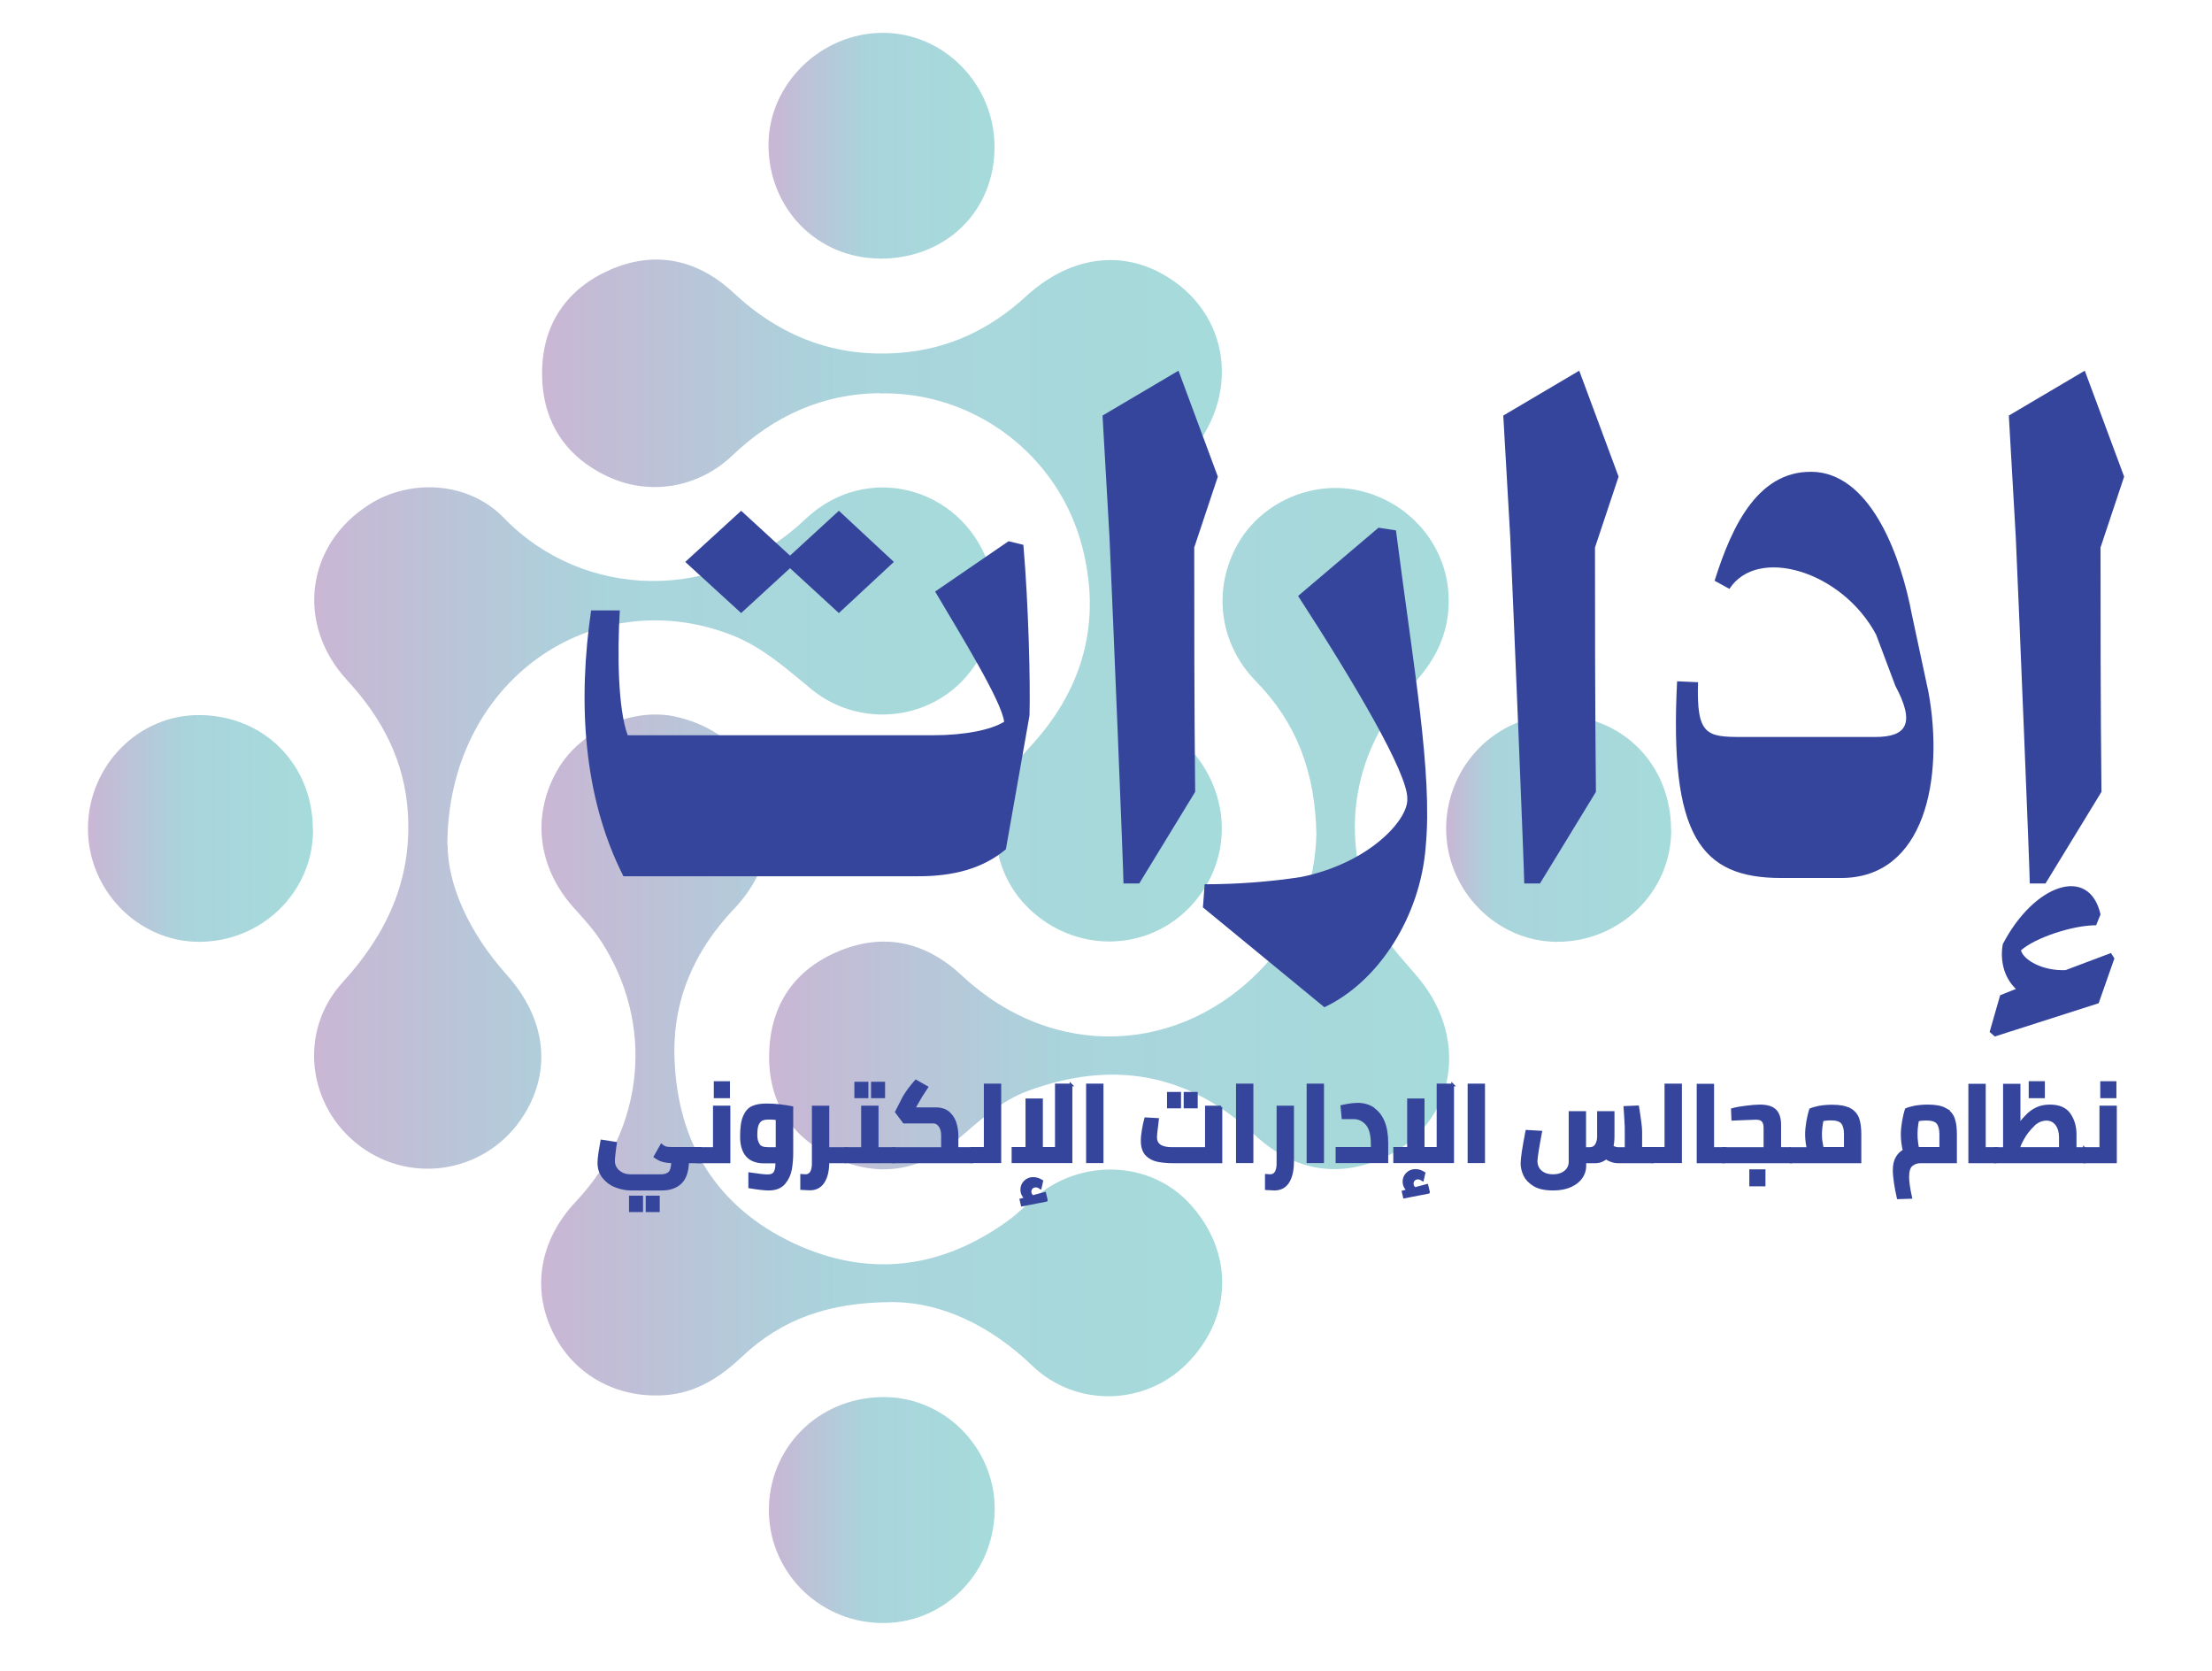 <?xml version="1.0" encoding="UTF-8"?>
<svg id="Layer_1" data-name="Layer 1" xmlns="http://www.w3.org/2000/svg" xmlns:xlink="http://www.w3.org/1999/xlink" viewBox="0 0 165.7 125.13">
  <defs>
    <style>
      .cls-1 {
        fill: url(#linear-gradient-2);
      }

      .cls-2 {
        stroke: #36459c;
        stroke-miterlimit: 10;
        stroke-width: .2px;
      }

      .cls-2, .cls-3, .cls-4 {
        fill: none;
      }

      .cls-5 {
        fill: url(#linear-gradient-6);
      }

      .cls-3 {
        opacity: .4;
      }

      .cls-6 {
        fill: url(#linear-gradient-5);
      }

      .cls-7 {
        fill: url(#linear-gradient-7);
      }

      .cls-8 {
        fill: url(#linear-gradient-3);
      }

      .cls-9 {
        fill: url(#linear-gradient);
      }

      .cls-10 {
        fill: url(#linear-gradient-4);
      }

      .cls-11 {
        fill: url(#linear-gradient-8);
      }

      .cls-12 {
        fill: #36459c;
      }
    </style>
    <linearGradient id="linear-gradient" x1="57.62" y1="62.04" x2="108.57" y2="62.04" gradientUnits="userSpaceOnUse">
      <stop offset="0" stop-color="#794994"/>
      <stop offset=".43" stop-color="#2893a8"/>
      <stop offset="1" stop-color="#21a5a5"/>
    </linearGradient>
    <linearGradient id="linear-gradient-2" x1="40.62" y1="44.98" x2="91.54" y2="44.98" xlink:href="#linear-gradient"/>
    <linearGradient id="linear-gradient-3" x1="40.55" y1="79.04" x2="91.56" y2="79.04" xlink:href="#linear-gradient"/>
    <linearGradient id="linear-gradient-4" x1="23.52" y1="62" x2="74.51" y2="62" xlink:href="#linear-gradient"/>
    <linearGradient id="linear-gradient-5" x1="6.59" y1="62.03" x2="23.44" y2="62.03" xlink:href="#linear-gradient"/>
    <linearGradient id="linear-gradient-6" x1="108.33" y1="62.03" x2="125.18" y2="62.03" gradientUnits="userSpaceOnUse">
      <stop offset="0" stop-color="#794994"/>
      <stop offset=".21" stop-color="#2893a8"/>
      <stop offset="1" stop-color="#21a5a5"/>
    </linearGradient>
    <linearGradient id="linear-gradient-7" x1="57.6" y1="113.08" x2="74.51" y2="113.08" xlink:href="#linear-gradient"/>
    <linearGradient id="linear-gradient-8" x1="57.57" y1="10.92" x2="74.5" y2="10.92" xlink:href="#linear-gradient"/>
  </defs>
  <g class="cls-3">
    <path class="cls-9" d="m98.61,62.45c-.09,3.49-1.21,6.94-3.81,9.79-6.27,6.85-15.93,7.19-22.73.83-2.7-2.53-5.81-3.25-9.21-1.85-3.32,1.37-5.13,3.98-5.24,7.61-.11,3.73,1.68,6.41,5.01,7.92,3.29,1.49,6.42.9,9.13-1.44,1.63-1.4,3.21-2.87,5.25-3.62,6.25-2.3,11.92-1.38,16.86,3.2,2.74,2.55,5.88,3.39,9.36,1.99,5.62-2.27,7.04-8.76,3.07-13.59-.98-1.19-2.09-2.26-2.83-3.65-3.31-6.3-2.45-13.2,2.46-18.48,1.81-1.95,2.75-4.15,2.57-6.78-.26-3.71-3-6.81-6.68-7.64-3.49-.79-7.26.84-9.05,3.92-1.95,3.35-1.5,7.49,1.32,10.37,3.05,3.11,4.43,6.82,4.52,11.43Z"/>
    <path class="cls-1" d="m65.91,29.46c6.99-.16,13.36,4.55,15.16,11.49,1.48,5.72.04,10.79-4.04,15.12-3.33,3.53-3.24,8.87.11,12.03,3.43,3.24,8.66,3.2,11.9-.08,3.32-3.36,3.31-8.55,0-12.06-.57-.6-1.15-1.21-1.63-1.88-4.36-6.24-3.76-14.23,1.45-19.81,4.21-4.51,3.34-10.97-1.87-13.8-3.25-1.77-6.98-1.17-10.14,1.73-2.68,2.46-5.76,3.93-9.4,4.22-4.85.38-8.96-1.19-12.51-4.5-2.68-2.5-5.88-3.19-9.25-1.71-3.18,1.4-5.02,4-5.08,7.55-.06,3.58,1.56,6.31,4.82,7.88,3.17,1.53,6.86.92,9.43-1.53,3.11-2.96,6.73-4.62,11.05-4.67Z"/>
    <path class="cls-8" d="m67,97.51c3.5.05,7.15,1.71,10.31,4.75,3.29,3.17,8.47,3.01,11.6-.14,3.46-3.48,3.53-8.39.19-12-2.97-3.21-8.13-3.4-11.61-.42-.63.54-1.21,1.15-1.88,1.64-5.04,3.7-10.54,4.39-16.16,1.76-5.69-2.67-8.67-7.41-8.92-13.74-.18-4.41,1.45-8.13,4.45-11.29,1.67-1.76,2.64-3.84,2.53-6.27-.2-4.14-2.78-7.16-6.8-8.11-3.24-.77-7.18.96-8.91,3.9-2,3.41-1.55,7.35,1.18,10.39.71.79,1.45,1.59,2.03,2.48,4.06,6.23,3.29,14.05-1.88,19.53-2.66,2.82-3.32,6.42-1.76,9.69,1.54,3.24,4.78,5.06,8.45,4.8,2.34-.17,4.13-1.34,5.77-2.89,2.95-2.78,6.49-4.1,11.41-4.08Z"/>
    <path class="cls-10" d="m33.51,63.28c.03-12.33,10.94-19.72,21.26-15.74,2.35.91,4.13,2.53,6.01,4.07,2.96,2.44,7.25,2.52,10.28.28,2.98-2.2,4.22-6.27,2.96-9.72-2.1-5.76-9.15-7.6-13.68-3.3-6.65,6.31-16.62,6.09-22.6-.09-2.63-2.72-6.98-2.96-10.06-1.01-4.76,3-5.56,8.98-1.65,13.2,2.64,2.86,4.31,6.09,4.53,10.01.28,4.93-1.59,8.97-4.89,12.58-3.36,3.67-2.65,9.33,1.31,12.28,4.01,2.98,9.65,1.89,12.29-2.38,2.05-3.32,1.66-7.14-1.33-10.48-2.83-3.16-4.4-6.73-4.41-9.69Z"/>
    <path class="cls-6" d="m23.44,62.16c0-4.9-3.64-8.58-8.5-8.61-4.55-.03-8.31,3.77-8.35,8.43-.04,4.64,3.71,8.51,8.26,8.55,4.74.03,8.6-3.72,8.6-8.37Z"/>
    <path class="cls-5" d="m125.18,62.16c0-4.9-3.64-8.58-8.5-8.61-4.55-.03-8.31,3.77-8.35,8.43-.04,4.64,3.71,8.51,8.26,8.55,4.74.03,8.6-3.72,8.6-8.37Z"/>
    <path class="cls-7" d="m74.51,113.2c.12-4.54-3.51-8.42-8.01-8.57-4.85-.16-8.77,3.46-8.9,8.23-.12,4.67,3.57,8.54,8.3,8.68,4.66.14,8.49-3.57,8.61-8.34Z"/>
    <path class="cls-11" d="m65.92,19.37c4.91.01,8.55-3.51,8.58-8.31.03-4.72-3.78-8.62-8.4-8.6-4.6.02-8.5,3.82-8.53,8.32-.04,4.8,3.63,8.57,8.35,8.58Z"/>
  </g>
  <g>
    <path class="cls-12" d="m44.27,45.71h2.16c-.2,3.29-.13,7.4.59,9.35h22.9c2.35,0,4.32-.4,5.3-1.01-.2-1.55-3.14-6.32-5.17-9.75l5.5-3.77,1.11.27c.39,4.51.53,10.36.46,12.78l-1.77,10.02c-1.77,1.48-3.99,2.02-6.54,2.02h-22.11c-3.07-6.05-3.4-13.18-2.42-19.91Zm14.91-3.16l-3.66,3.36-4.19-3.83,4.19-3.83,3.66,3.36,3.66-3.36,4.12,3.83-4.12,3.83-3.66-3.36Z"/>
    <path class="cls-12" d="m91.23,35.69l-1.77,5.31c0,4.57,0,12.04.07,18.3l-4.19,6.86h-1.18c0-.94-.78-19.97-1.05-25.96l-.52-9.08,5.69-3.36,2.95,7.94Z"/>
    <path class="cls-12" d="m90.11,67.97l.13-1.75c2.55,0,4.97-.2,7.2-.54,5.04-1.01,8.05-4.24,7.98-5.85.07-1.88-3.99-8.74-8.18-15.2l6.02-5.11,1.31.2c1.31,10.22,2.75,18.16,2.23,23.67-.39,5.18-3.47,10.09-7.59,12.04l-9.09-7.47Z"/>
    <path class="cls-12" d="m121.25,35.69l-1.77,5.31c0,4.57,0,12.04.07,18.3l-4.19,6.86h-1.18c0-.94-.78-19.97-1.05-25.96l-.52-9.08,5.69-3.36,2.95,7.94Z"/>
    <path class="cls-12" d="m125.63,51.02l1.57.07c-.13,3.97.65,4.1,3.27,4.1h10.01c2.35,0,3.01-1.01,1.5-3.83l-1.44-3.83c-2.55-4.78-8.9-6.66-10.99-3.43l-1.11-.61c1.31-4.17,3.34-8.47,7.65-8.14,4.19.41,6.34,6.46,7.13,10.69l1.24,5.79c1.18,6.46-.26,13.92-6.54,13.92h-4.51c-6.02,0-8.37-3.16-7.78-14.73Z"/>
    <path class="cls-12" d="m149.04,77.29l.79-2.76,1.18-.47c-.98-.94-1.18-2.29-.98-3.36,2.35-4.51,6.48-5.92,7.32-2.22l-.33.81c-1.77,0-4.58.94-5.63,1.88.2.74,1.64,1.55,3.34,1.48l3.4-1.28.26.4-1.18,3.36-7.78,2.49-.39-.34Zm10.08-41.6l-1.77,5.31c0,4.57,0,12.04.07,18.3l-4.19,6.86h-1.18c0-.94-.78-19.97-1.05-25.96l-.52-9.08,5.69-3.36,2.95,7.94Z"/>
  </g>
  <g>
    <g>
      <path class="cls-2" d="m52.45,87.01h-.94c-.02.7-.19,1.22-.53,1.55-.34.33-.81.49-1.4.49h-2.29c-.38,0-.75-.07-1.13-.21s-.68-.36-.93-.66c-.24-.3-.37-.66-.37-1.09,0-.19.02-.45.07-.76.05-.32.1-.61.15-.88l1.03.16c-.04.23-.07.48-.1.74s-.05.46-.05.57c0,.21.05.4.16.57.11.17.26.3.45.4s.41.15.67.15h2.27c.3,0,.52-.08.66-.23.14-.15.21-.42.21-.81h-.03c-.25,0-.48-.03-.67-.08-.2-.05-.4-.15-.61-.3l.48-.85c.14.11.27.18.38.2s.28.03.51.03h2.01v1Zm-5.23,2.63h.85v1.03h-.85v-1.03Zm1.25,0h.85v1.03h-.85v-1.03Z"/>
      <path class="cls-2" d="m54.61,82.9v4.11h-2.33v-1h1.23v-3.11h1.1Zm-1.04-1.83h1.01v1.07h-1.01v-1.07Z"/>
      <path class="cls-2" d="m58.42,82.8c.36.04.65.09.9.14v3.35c0,.45-.03.87-.1,1.26-.07.39-.23.74-.48,1.04s-.64.46-1.15.46c-.3,0-.77-.05-1.43-.16v-.99c.66.1,1.1.15,1.33.15.17,0,.31-.03.41-.09s.17-.16.22-.31c.05-.15.07-.36.07-.63h-.95c-1.13,0-1.7-.64-1.7-1.92,0-.65.07-1.15.22-1.49.15-.34.35-.57.62-.69.26-.12.61-.18,1.05-.18.32,0,.65.02,1.01.06Zm-1.61,2.93c.12.19.36.28.72.28h.68v-2.23c-.21-.03-.41-.04-.6-.04-.23,0-.42.03-.55.09s-.24.19-.32.37c-.08.18-.11.46-.11.82,0,.28.06.51.18.7Z"/>
      <path class="cls-2" d="m63.38,87.01h-1.36c0,.65-.12,1.15-.35,1.5-.23.36-.57.53-1.02.53-.07,0-.27-.01-.6-.03v-.99l.28.02c.2,0,.35-.08.44-.23.1-.16.15-.38.15-.66v-4.25h1.1v3.11h1.36v1Z"/>
      <path class="cls-2" d="m66.94,86.01v1h-3.56v-1h1.23v-3.11h1.1v3.11h1.23Zm-2.84-4.9h.85v1.03h-.85v-1.03Zm1.25,0h.85v1.03h-.85v-1.03Z"/>
      <path class="cls-2" d="m72.79,86.01v1h-5.85v-1h3.66v-1.01c0-.28-.07-.52-.2-.7-.13-.18-.3-.27-.48-.27h-2.2l-.57-.76.49-.96c.11-.22.26-.45.44-.7.19-.25.36-.46.53-.65l.81.46c-.28.41-.55.85-.81,1.32l-.15.29h1.63c.44,0,.77.12,1.01.35.24.24.39.5.47.8s.12.57.12.83v1h1.09Z"/>
      <path class="cls-2" d="m74.9,81.25v5.75h-2.11v-1h1.01v-4.75h1.1Z"/>
      <path class="cls-2" d="m80.23,81.25v5.75h-4.35v-1h1.04v-3.64h1.1v3.64h1.11v-4.75h1.1Zm-1.86,8.64l-1.8.35-.09-.39.38-.1c-.21-.18-.32-.4-.32-.67,0-.22.08-.42.24-.58.16-.16.37-.25.62-.25.21,0,.43.07.64.2l-.11.49s-.08-.05-.14-.08c-.06-.03-.13-.04-.2-.04-.13,0-.23.04-.31.12-.08.08-.12.18-.12.3,0,.15.07.28.2.37l.9-.24.12.5Z"/>
      <path class="cls-2" d="m81.46,81.25h1.1v5.75h-1.1v-5.75Z"/>
      <path class="cls-2" d="m91.46,82.9v4.11h-3.55c-.48,0-.88-.04-1.21-.11-.33-.07-.6-.22-.82-.45-.21-.23-.32-.57-.32-1.03,0-.24.03-.51.08-.81s.11-.58.18-.83l.89.05-.06.52c-.06.4-.08.67-.08.82,0,.56.41.84,1.22.84h2.58v-3.11h1.1Zm-3.94-1.03h.85v1.03h-.85v-1.03Zm1.25,0h.85v1.03h-.85v-1.03Z"/>
      <path class="cls-2" d="m92.69,81.25h1.1v5.75h-1.1v-5.75Z"/>
      <path class="cls-2" d="m94.86,89.01v-.99l.28.02c.2,0,.35-.08.44-.23.1-.16.15-.38.15-.66v-4.25h1.1v4.06c0,.66-.11,1.17-.34,1.54-.23.37-.57.55-1.03.55-.07,0-.27-.01-.6-.03Z"/>
      <path class="cls-2" d="m97.98,81.25h1.1v5.75h-1.1v-5.75Z"/>
      <path class="cls-2" d="m102.85,83.03c.33.22.59.54.77.97.18.43.27.96.27,1.59v1.41h-3.74v-1h2.64v-.3c0-.71-.13-1.22-.4-1.53-.27-.3-.59-.46-.96-.46h-.83l-.08-.86c.17-.04.36-.07.58-.11.22-.03.41-.05.6-.05.44,0,.82.11,1.15.32Z"/>
      <path class="cls-2" d="m108.82,81.25v5.75h-4.35v-1h1.04v-3.64h1.1v3.64h1.11v-4.75h1.1Zm-1.82,8.04l-1.8.35-.09-.39.38-.1c-.21-.18-.32-.4-.32-.67,0-.22.08-.42.24-.58.16-.16.37-.25.62-.25.21,0,.43.07.64.2l-.11.49s-.08-.05-.14-.08c-.06-.03-.13-.04-.2-.04-.13,0-.23.04-.31.12s-.12.18-.12.3c0,.15.07.28.2.37l.9-.24.12.5Z"/>
      <path class="cls-2" d="m110.04,81.25h1.1v5.75h-1.1v-5.75Z"/>
      <path class="cls-2" d="m123.78,86.01v1h-2.55c-.18,0-.36-.03-.52-.09-.17-.06-.3-.13-.41-.21-.22.2-.49.3-.82.3h-.76v.33c0,.27-.08.54-.25.8-.17.26-.43.48-.79.65s-.8.26-1.34.26c-.6,0-1.07-.1-1.41-.31-.35-.21-.58-.46-.72-.75-.13-.29-.2-.58-.2-.86,0-.37.12-1.18.36-2.41l1.04.06c-.22,1.18-.34,1.91-.34,2.19,0,.16.04.33.12.49.08.16.22.3.41.41s.43.17.73.17c.27,0,.5-.05.69-.14s.34-.22.44-.37c.1-.16.15-.32.15-.5v-3.72h1.1v2.7h.38c.21,0,.37-.08.48-.25.11-.17.17-.38.17-.65v-1.8h1.1v1.8c0,.28-.03.53-.08.75.05.04.11.07.19.1s.16.05.24.05h.62v-1.13c0-.35,0-.65-.02-.89-.01-.24-.04-.6-.07-1.06l.96-.04c.06.35.11.71.16,1.07s.07.62.07.76v1.28h.85Z"/>
      <path class="cls-2" d="m125.89,81.25v5.75h-2.11v-1h1.01v-4.75h1.1Z"/>
      <path class="cls-2" d="m129.11,86.01v1h-1.91v-5.75h1.1v4.75h.81Z"/>
      <path class="cls-2" d="m134.16,86.01v1h-5.05v-1h3.1v-1.55c0-.24-.05-.41-.15-.53-.1-.12-.28-.18-.52-.18-.5.02-.94.03-1.32.05l-.42.02-.03-.73c.28-.08.63-.14,1.04-.19.41-.05.75-.08,1.03-.08.51,0,.89.11,1.12.33s.35.56.36,1.03v1.83h.85Zm-3.02,1.66h1.01v1.07h-1.01v-1.07Z"/>
      <path class="cls-2" d="m138.55,83.07c.3.16.51.4.62.7.11.3.16.7.16,1.18v2.06h-5.17v-1h1.28c-.08-.39-.12-.74-.12-1.04s.03-.62.09-.97.13-.64.21-.9c.15-.07.37-.13.66-.19.29-.05.61-.08.97-.08.56,0,1,.08,1.3.25Zm-2.12,2.46c.03.19.05.35.08.47h1.72v-1.08c0-.38-.08-.67-.23-.85-.15-.18-.44-.27-.87-.27-.21,0-.42.02-.63.07-.08.41-.12.77-.12,1.08,0,.19.01.38.04.57Z"/>
      <path class="cls-2" d="m145.71,83.07c.3.16.51.4.62.7.11.3.16.7.16,1.18v2.06h-2.66c-.24,0-.45.08-.64.23-.19.16-.28.46-.28.9,0,.34.07.85.22,1.53l-.94.03c-.08-.33-.15-.7-.21-1.09-.06-.39-.09-.72-.09-.98,0-.38.07-.69.21-.93.14-.24.32-.42.54-.53-.1-.42-.15-.82-.15-1.21,0-.3.03-.62.09-.97s.13-.64.21-.9c.15-.07.37-.13.66-.19.29-.05.61-.08.97-.08.56,0,1,.08,1.3.25Zm-.33,2.94v-1.08c0-.38-.08-.67-.23-.85s-.44-.27-.87-.27c-.21,0-.42.02-.63.07-.08.41-.11.77-.11,1.08,0,.19.01.38.04.57.02.19.05.35.08.47h1.72Z"/>
      <path class="cls-2" d="m149.46,86.01v1h-1.91v-5.75h1.1v4.75h.81Z"/>
      <path class="cls-2" d="m156.14,86.01v1h-6.68v-1h.69v-4.75h1.1v2.96c.25-.31.47-.56.67-.75.2-.19.43-.35.7-.47.27-.12.58-.18.93-.18.69,0,1.18.21,1.47.64.29.43.43.92.43,1.49v1.06h.69Zm-3.84-1.74c-.31.3-.56.62-.76.98-.2.36-.3.59-.3.69v.07h3.1v-.85c0-.38-.09-.7-.27-.95s-.44-.39-.77-.39c-.36,0-.7.15-1,.44Zm-.23-3.2h1.01v1.07h-1.01v-1.07Z"/>
      <path class="cls-2" d="m158.47,82.9v4.11h-2.33v-1h1.23v-3.11h1.1Zm-1.04-1.83h1.01v1.07h-1.01v-1.07Z"/>
    </g>
    <g>
      <path class="cls-4" d="m52.45,87.01h-.94c-.02.7-.19,1.22-.53,1.55-.34.33-.81.49-1.4.49h-2.29c-.38,0-.75-.07-1.13-.21s-.68-.36-.93-.66c-.24-.3-.37-.66-.37-1.09,0-.19.02-.45.07-.76.05-.32.1-.61.15-.88l1.03.16c-.04.23-.07.48-.1.74s-.05.46-.05.57c0,.21.05.4.16.57.11.17.26.3.45.4s.41.15.67.15h2.27c.3,0,.52-.08.66-.23.14-.15.21-.42.21-.81h-.03c-.25,0-.48-.03-.67-.08-.2-.05-.4-.15-.61-.3l.48-.85c.14.11.27.18.38.2s.28.03.51.03h2.01v1Zm-5.23,2.63h.85v1.03h-.85v-1.03Zm1.25,0h.85v1.03h-.85v-1.03Z"/>
      <path class="cls-4" d="m54.61,82.9v4.11h-2.33v-1h1.23v-3.11h1.1Zm-1.04-1.83h1.01v1.07h-1.01v-1.07Z"/>
      <path class="cls-4" d="m58.42,82.8c.36.04.65.09.9.14v3.35c0,.45-.03.87-.1,1.26-.07.39-.23.74-.48,1.04s-.64.46-1.15.46c-.3,0-.77-.05-1.43-.16v-.99c.66.1,1.1.15,1.33.15.17,0,.31-.03.41-.09s.17-.16.22-.31c.05-.15.07-.36.07-.63h-.95c-1.13,0-1.7-.64-1.7-1.92,0-.65.07-1.15.22-1.49.15-.34.35-.57.62-.69.26-.12.61-.18,1.05-.18.32,0,.65.02,1.01.06Zm-1.61,2.93c.12.19.36.28.72.28h.68v-2.23c-.21-.03-.41-.04-.6-.04-.23,0-.42.03-.55.09s-.24.19-.32.37c-.08.18-.11.46-.11.82,0,.28.06.51.18.7Z"/>
      <path class="cls-4" d="m63.38,87.01h-1.36c0,.65-.12,1.15-.35,1.5-.23.36-.57.53-1.02.53-.07,0-.27-.01-.6-.03v-.99l.28.02c.2,0,.35-.08.44-.23.1-.16.15-.38.15-.66v-4.25h1.1v3.11h1.36v1Z"/>
      <path class="cls-4" d="m66.94,86.01v1h-3.56v-1h1.23v-3.11h1.1v3.11h1.23Zm-2.84-4.9h.85v1.03h-.85v-1.03Zm1.25,0h.85v1.03h-.85v-1.03Z"/>
      <path class="cls-4" d="m72.79,86.01v1h-5.85v-1h3.66v-1.01c0-.28-.07-.52-.2-.7-.13-.18-.3-.27-.48-.27h-2.2l-.57-.76.49-.96c.11-.22.26-.45.44-.7.19-.25.36-.46.53-.65l.81.46c-.28.41-.55.85-.81,1.32l-.15.29h1.63c.44,0,.77.12,1.01.35.24.24.39.5.47.8s.12.57.12.83v1h1.09Z"/>
      <path class="cls-4" d="m74.9,81.25v5.75h-2.11v-1h1.01v-4.75h1.1Z"/>
      <path class="cls-4" d="m80.23,81.25v5.75h-4.35v-1h1.04v-3.64h1.1v3.64h1.11v-4.75h1.1Zm-1.86,8.64l-1.8.35-.09-.39.38-.1c-.21-.18-.32-.4-.32-.67,0-.22.08-.42.24-.58.16-.16.37-.25.62-.25.21,0,.43.07.64.2l-.11.49s-.08-.05-.14-.08c-.06-.03-.13-.04-.2-.04-.13,0-.23.04-.31.12-.08.08-.12.18-.12.3,0,.15.07.28.2.37l.9-.24.12.5Z"/>
      <path class="cls-4" d="m81.46,81.25h1.1v5.75h-1.1v-5.75Z"/>
      <path class="cls-4" d="m91.46,82.9v4.11h-3.55c-.48,0-.88-.04-1.21-.11-.33-.07-.6-.22-.82-.45-.21-.23-.32-.57-.32-1.03,0-.24.03-.51.08-.81s.11-.58.18-.83l.89.05-.06.52c-.06.4-.08.67-.08.82,0,.56.41.84,1.22.84h2.58v-3.11h1.1Zm-3.94-1.03h.85v1.03h-.85v-1.03Zm1.25,0h.85v1.03h-.85v-1.03Z"/>
      <path class="cls-4" d="m92.69,81.25h1.1v5.75h-1.1v-5.75Z"/>
      <path class="cls-4" d="m94.86,89.01v-.99l.28.02c.2,0,.35-.08.44-.23.1-.16.15-.38.15-.66v-4.25h1.1v4.06c0,.66-.11,1.17-.34,1.54-.23.37-.57.55-1.03.55-.07,0-.27-.01-.6-.03Z"/>
      <path class="cls-4" d="m97.98,81.25h1.1v5.75h-1.1v-5.75Z"/>
      <path class="cls-4" d="m102.85,83.03c.33.22.59.54.77.97.18.43.27.96.27,1.59v1.41h-3.74v-1h2.64v-.3c0-.71-.13-1.22-.4-1.53-.27-.3-.59-.46-.96-.46h-.83l-.08-.86c.17-.04.36-.07.58-.11.22-.03.41-.05.6-.05.44,0,.82.11,1.15.32Z"/>
      <path class="cls-4" d="m108.82,81.25v5.75h-4.35v-1h1.04v-3.64h1.1v3.64h1.11v-4.75h1.1Zm-1.82,8.04l-1.8.35-.09-.39.38-.1c-.21-.18-.32-.4-.32-.67,0-.22.08-.42.24-.58.16-.16.37-.25.62-.25.21,0,.43.07.64.2l-.11.49s-.08-.05-.14-.08c-.06-.03-.13-.04-.2-.04-.13,0-.23.04-.31.12s-.12.18-.12.3c0,.15.07.28.2.37l.9-.24.12.5Z"/>
      <path class="cls-4" d="m110.04,81.25h1.1v5.75h-1.1v-5.75Z"/>
      <path class="cls-4" d="m123.78,86.01v1h-2.55c-.18,0-.36-.03-.52-.09-.17-.06-.3-.13-.41-.21-.22.2-.49.3-.82.3h-.76v.33c0,.27-.08.54-.25.8-.17.26-.43.48-.79.65s-.8.26-1.34.26c-.6,0-1.07-.1-1.41-.31-.35-.21-.58-.46-.72-.75-.13-.29-.2-.58-.2-.86,0-.37.12-1.18.36-2.41l1.04.06c-.22,1.18-.34,1.91-.34,2.19,0,.16.04.33.12.49.08.16.22.3.41.41s.43.17.73.17c.27,0,.5-.05.69-.14s.34-.22.44-.37c.1-.16.15-.32.15-.5v-3.72h1.1v2.7h.38c.21,0,.37-.08.48-.25.11-.17.17-.38.17-.65v-1.8h1.1v1.8c0,.28-.03.53-.08.75.05.04.11.07.19.1s.16.05.24.05h.62v-1.13c0-.35,0-.65-.02-.89-.01-.24-.04-.6-.07-1.06l.96-.04c.06.35.11.71.16,1.07s.07.62.07.76v1.28h.85Z"/>
      <path class="cls-4" d="m125.89,81.25v5.75h-2.11v-1h1.01v-4.75h1.1Z"/>
      <path class="cls-4" d="m129.11,86.01v1h-1.91v-5.75h1.1v4.75h.81Z"/>
      <path class="cls-4" d="m134.16,86.01v1h-5.05v-1h3.1v-1.55c0-.24-.05-.41-.15-.53-.1-.12-.28-.18-.52-.18-.5.02-.94.03-1.32.05l-.42.02-.03-.73c.28-.08.63-.14,1.04-.19.41-.05.75-.08,1.03-.08.51,0,.89.11,1.12.33s.35.56.36,1.03v1.83h.85Zm-3.02,1.66h1.01v1.07h-1.01v-1.07Z"/>
      <path class="cls-4" d="m138.55,83.07c.3.16.51.4.62.7.11.3.16.7.16,1.18v2.06h-5.17v-1h1.28c-.08-.39-.12-.74-.12-1.04s.03-.62.09-.97.13-.64.21-.9c.15-.07.37-.13.66-.19.29-.05.61-.08.97-.08.56,0,1,.08,1.3.25Zm-2.12,2.46c.03.19.05.35.08.47h1.72v-1.08c0-.38-.08-.67-.23-.85-.15-.18-.44-.27-.87-.27-.21,0-.42.02-.63.07-.08.41-.12.77-.12,1.08,0,.19.01.38.04.57Z"/>
      <path class="cls-4" d="m145.71,83.07c.3.16.51.4.62.7.11.3.16.7.16,1.18v2.06h-2.66c-.24,0-.45.08-.64.23-.19.16-.28.46-.28.9,0,.34.07.85.22,1.53l-.94.03c-.08-.33-.15-.7-.21-1.09-.06-.39-.09-.72-.09-.98,0-.38.07-.69.21-.93.14-.24.32-.42.54-.53-.1-.42-.15-.82-.15-1.21,0-.3.03-.62.09-.97s.13-.64.21-.9c.15-.07.37-.13.66-.19.29-.05.61-.08.97-.08.56,0,1,.08,1.3.25Zm-.33,2.94v-1.08c0-.38-.08-.67-.23-.85s-.44-.27-.87-.27c-.21,0-.42.02-.63.07-.08.41-.11.77-.11,1.08,0,.19.01.38.04.57.02.19.05.35.08.47h1.72Z"/>
      <path class="cls-4" d="m149.46,86.01v1h-1.91v-5.75h1.1v4.75h.81Z"/>
      <path class="cls-4" d="m156.14,86.01v1h-6.68v-1h.69v-4.75h1.1v2.96c.25-.31.47-.56.67-.75.2-.19.43-.35.7-.47.27-.12.58-.18.93-.18.69,0,1.18.21,1.47.64.29.43.43.92.43,1.49v1.06h.69Zm-3.84-1.74c-.31.3-.56.62-.76.98-.2.36-.3.59-.3.69v.07h3.1v-.85c0-.38-.09-.7-.27-.95s-.44-.39-.77-.39c-.36,0-.7.15-1,.44Zm-.23-3.2h1.01v1.07h-1.01v-1.07Z"/>
      <path class="cls-4" d="m158.47,82.9v4.11h-2.33v-1h1.23v-3.11h1.1Zm-1.04-1.83h1.01v1.07h-1.01v-1.07Z"/>
    </g>
    <g>
      <path class="cls-12" d="m52.45,87.01h-.94c-.02.7-.19,1.22-.53,1.55-.34.33-.81.49-1.4.49h-2.29c-.38,0-.75-.07-1.13-.21s-.68-.36-.93-.66c-.24-.3-.37-.66-.37-1.09,0-.19.02-.45.07-.76.05-.32.1-.61.15-.88l1.03.16c-.04.23-.07.48-.1.74s-.05.46-.05.57c0,.21.05.4.16.57.11.17.26.3.45.4s.41.15.67.15h2.27c.3,0,.52-.08.66-.23.14-.15.21-.42.21-.81h-.03c-.25,0-.48-.03-.67-.08-.2-.05-.4-.15-.61-.3l.48-.85c.14.11.27.18.38.2s.28.03.51.03h2.01v1Zm-5.23,2.63h.85v1.03h-.85v-1.03Zm1.25,0h.85v1.03h-.85v-1.03Z"/>
      <path class="cls-12" d="m54.61,82.9v4.11h-2.33v-1h1.23v-3.11h1.1Zm-1.04-1.83h1.01v1.07h-1.01v-1.07Z"/>
      <path class="cls-12" d="m58.42,82.8c.36.04.65.09.9.14v3.35c0,.45-.03.87-.1,1.26-.07.39-.23.74-.48,1.04s-.64.46-1.15.46c-.3,0-.77-.05-1.43-.16v-.99c.66.1,1.1.15,1.33.15.17,0,.31-.03.41-.09s.17-.16.22-.31c.05-.15.07-.36.07-.63h-.95c-1.13,0-1.7-.64-1.7-1.92,0-.65.07-1.15.22-1.49.15-.34.35-.57.62-.69.26-.12.61-.18,1.05-.18.32,0,.65.02,1.01.06Zm-1.61,2.93c.12.19.36.28.72.28h.68v-2.23c-.21-.03-.41-.04-.6-.04-.23,0-.42.03-.55.09s-.24.19-.32.37c-.08.18-.11.46-.11.82,0,.28.06.51.18.7Z"/>
      <path class="cls-12" d="m63.38,87.01h-1.36c0,.65-.12,1.15-.35,1.5-.23.36-.57.53-1.02.53-.07,0-.27-.01-.6-.03v-.99l.28.02c.2,0,.35-.08.44-.23.1-.16.15-.38.15-.66v-4.25h1.1v3.11h1.36v1Z"/>
      <path class="cls-12" d="m66.94,86.01v1h-3.56v-1h1.23v-3.11h1.1v3.11h1.23Zm-2.84-4.9h.85v1.03h-.85v-1.03Zm1.25,0h.85v1.03h-.85v-1.03Z"/>
      <path class="cls-12" d="m72.79,86.01v1h-5.85v-1h3.66v-1.01c0-.28-.07-.52-.2-.7-.13-.18-.3-.27-.48-.27h-2.2l-.57-.76.49-.96c.11-.22.26-.45.44-.7.19-.25.36-.46.53-.65l.81.46c-.28.41-.55.85-.81,1.32l-.15.29h1.63c.44,0,.77.12,1.01.35.24.24.39.5.47.8s.12.57.12.83v1h1.09Z"/>
      <path class="cls-12" d="m74.9,81.25v5.75h-2.11v-1h1.01v-4.75h1.1Z"/>
      <path class="cls-12" d="m80.23,81.25v5.75h-4.35v-1h1.04v-3.64h1.1v3.64h1.11v-4.75h1.1Zm-1.86,8.64l-1.8.35-.09-.39.38-.1c-.21-.18-.32-.4-.32-.67,0-.22.08-.42.24-.58.16-.16.37-.25.62-.25.21,0,.43.07.64.2l-.11.49s-.08-.05-.14-.08c-.06-.03-.13-.04-.2-.04-.13,0-.23.04-.31.12-.08.08-.12.18-.12.3,0,.15.07.28.2.37l.9-.24.12.5Z"/>
      <path class="cls-12" d="m81.46,81.25h1.1v5.75h-1.1v-5.75Z"/>
      <path class="cls-12" d="m91.46,82.9v4.11h-3.55c-.48,0-.88-.04-1.21-.11-.33-.07-.6-.22-.82-.45-.21-.23-.32-.57-.32-1.03,0-.24.03-.51.08-.81s.11-.58.18-.83l.89.05-.06.52c-.06.4-.08.67-.08.82,0,.56.41.84,1.22.84h2.58v-3.11h1.1Zm-3.94-1.03h.85v1.03h-.85v-1.03Zm1.25,0h.85v1.03h-.85v-1.03Z"/>
      <path class="cls-12" d="m92.69,81.25h1.1v5.75h-1.1v-5.75Z"/>
      <path class="cls-12" d="m94.86,89.01v-.99l.28.02c.2,0,.35-.08.44-.23.1-.16.15-.38.15-.66v-4.25h1.1v4.06c0,.66-.11,1.17-.34,1.54-.23.37-.57.55-1.03.55-.07,0-.27-.01-.6-.03Z"/>
      <path class="cls-12" d="m97.98,81.25h1.1v5.75h-1.1v-5.75Z"/>
      <path class="cls-12" d="m102.85,83.03c.33.22.59.54.77.97.18.43.27.96.27,1.59v1.41h-3.74v-1h2.64v-.3c0-.71-.13-1.22-.4-1.53-.27-.3-.59-.46-.96-.46h-.83l-.08-.86c.17-.04.36-.07.58-.11.22-.03.41-.05.6-.05.44,0,.82.11,1.15.32Z"/>
      <path class="cls-12" d="m108.82,81.25v5.75h-4.35v-1h1.04v-3.64h1.1v3.64h1.11v-4.75h1.1Zm-1.82,8.04l-1.8.35-.09-.39.38-.1c-.21-.18-.32-.4-.32-.67,0-.22.08-.42.24-.58.16-.16.37-.25.62-.25.21,0,.43.07.64.2l-.11.49s-.08-.05-.14-.08c-.06-.03-.13-.04-.2-.04-.13,0-.23.04-.31.12s-.12.18-.12.3c0,.15.07.28.2.37l.9-.24.12.5Z"/>
      <path class="cls-12" d="m110.04,81.25h1.1v5.75h-1.1v-5.75Z"/>
      <path class="cls-12" d="m123.78,86.01v1h-2.55c-.18,0-.36-.03-.52-.09-.17-.06-.3-.13-.41-.21-.22.2-.49.3-.82.3h-.76v.33c0,.27-.08.54-.25.8-.17.26-.43.48-.79.65s-.8.26-1.34.26c-.6,0-1.07-.1-1.41-.31-.35-.21-.58-.46-.72-.75-.13-.29-.2-.58-.2-.86,0-.37.12-1.18.36-2.41l1.04.06c-.22,1.18-.34,1.91-.34,2.19,0,.16.04.33.12.49.08.16.22.3.41.41s.43.17.73.17c.27,0,.5-.05.69-.14s.34-.22.44-.37c.1-.16.15-.32.15-.5v-3.72h1.1v2.7h.38c.21,0,.37-.08.48-.25.11-.17.17-.38.17-.65v-1.8h1.1v1.8c0,.28-.03.53-.08.75.05.04.11.07.19.1s.16.05.24.05h.62v-1.13c0-.35,0-.65-.02-.89-.01-.24-.04-.6-.07-1.06l.96-.04c.06.35.11.71.16,1.07s.07.62.07.76v1.28h.85Z"/>
      <path class="cls-12" d="m125.89,81.25v5.75h-2.11v-1h1.01v-4.75h1.1Z"/>
      <path class="cls-12" d="m129.11,86.01v1h-1.91v-5.75h1.1v4.75h.81Z"/>
      <path class="cls-12" d="m134.16,86.01v1h-5.05v-1h3.1v-1.55c0-.24-.05-.41-.15-.53-.1-.12-.28-.18-.52-.18-.5.02-.94.03-1.32.05l-.42.02-.03-.73c.28-.08.63-.14,1.04-.19.41-.05.75-.08,1.03-.08.51,0,.89.11,1.12.33s.35.56.36,1.03v1.83h.85Zm-3.02,1.66h1.01v1.07h-1.01v-1.07Z"/>
      <path class="cls-12" d="m138.55,83.07c.3.16.51.4.62.7.11.3.16.7.16,1.18v2.06h-5.17v-1h1.28c-.08-.39-.12-.74-.12-1.04s.03-.62.09-.97.13-.64.21-.9c.15-.07.37-.13.66-.19.29-.05.61-.08.97-.08.56,0,1,.08,1.3.25Zm-2.12,2.46c.03.19.05.35.08.47h1.72v-1.08c0-.38-.08-.67-.23-.85-.15-.18-.44-.27-.87-.27-.21,0-.42.02-.63.07-.08.41-.12.77-.12,1.08,0,.19.01.38.04.57Z"/>
      <path class="cls-12" d="m145.71,83.07c.3.16.51.4.62.7.11.3.16.7.16,1.18v2.06h-2.66c-.24,0-.45.08-.64.23-.19.16-.28.46-.28.9,0,.34.07.85.22,1.53l-.94.03c-.08-.33-.15-.7-.21-1.09-.06-.39-.09-.72-.09-.98,0-.38.07-.69.21-.93.14-.24.32-.42.54-.53-.1-.42-.15-.82-.15-1.21,0-.3.03-.62.09-.97s.13-.64.21-.9c.15-.07.37-.13.66-.19.29-.05.61-.08.97-.08.56,0,1,.08,1.3.25Zm-.33,2.94v-1.08c0-.38-.08-.67-.23-.85s-.44-.27-.87-.27c-.21,0-.42.02-.63.07-.08.41-.11.77-.11,1.08,0,.19.01.38.04.57.02.19.05.35.08.47h1.72Z"/>
      <path class="cls-12" d="m149.46,86.01v1h-1.91v-5.75h1.1v4.75h.81Z"/>
      <path class="cls-12" d="m156.14,86.01v1h-6.68v-1h.69v-4.75h1.1v2.96c.25-.31.47-.56.67-.75.2-.19.43-.35.7-.47.27-.12.58-.18.93-.18.69,0,1.18.21,1.47.64.29.43.43.92.43,1.49v1.06h.69Zm-3.84-1.74c-.31.3-.56.62-.76.98-.2.36-.3.59-.3.69v.07h3.1v-.85c0-.38-.09-.7-.27-.95s-.44-.39-.77-.39c-.36,0-.7.15-1,.44Zm-.23-3.2h1.01v1.07h-1.01v-1.07Z"/>
      <path class="cls-12" d="m158.47,82.9v4.11h-2.33v-1h1.23v-3.11h1.1Zm-1.04-1.83h1.01v1.07h-1.01v-1.07Z"/>
    </g>
  </g>
</svg>